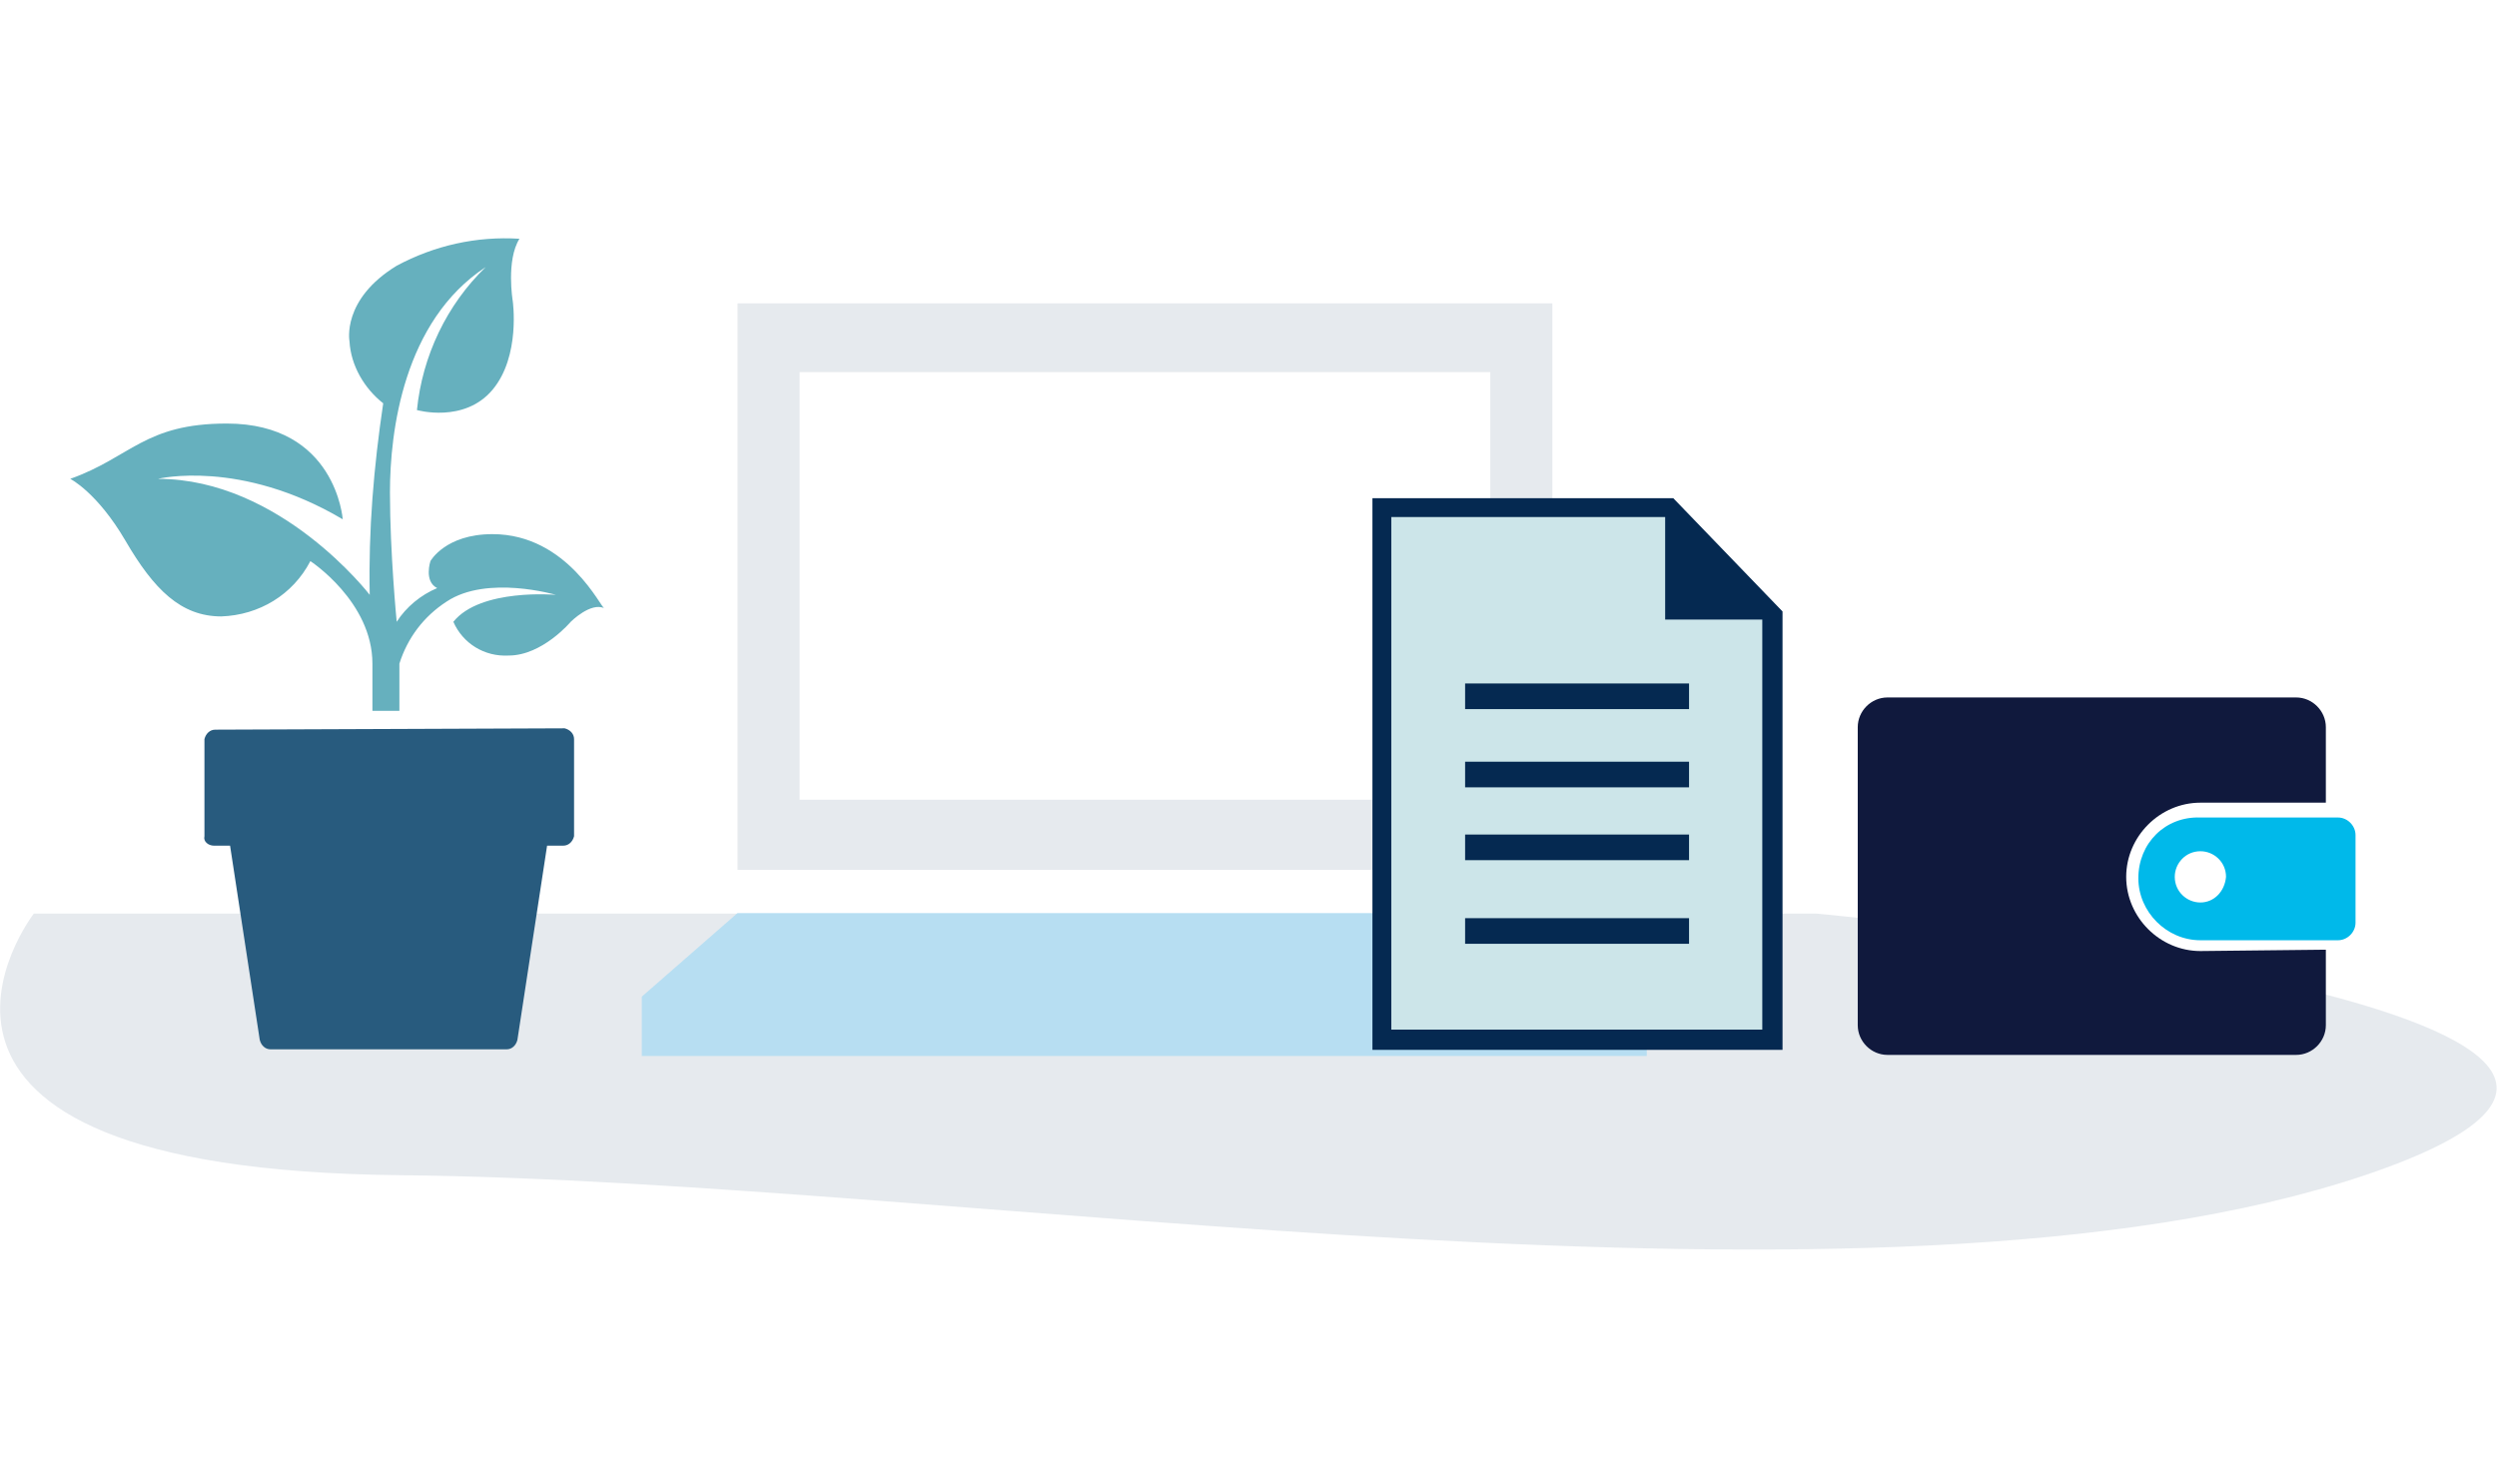 <?xml version="1.0" encoding="utf-8"?>
<!-- Generator: Adobe Illustrator 23.0.3, SVG Export Plug-In . SVG Version: 6.00 Build 0)  -->
<svg version="1.1" id="Lag_1" xmlns="http://www.w3.org/2000/svg" xmlns:xlink="http://www.w3.org/1999/xlink" x="0px" y="0px"
	 viewBox="0 0 185.1 110" style="enable-background:new 0 0 185.1 110;" xml:space="preserve">
<style type="text/css">
	.st0{opacity:0.1;fill-rule:evenodd;clip-rule:evenodd;fill:#052951;enable-background:new    ;}
	.st1{opacity:0.687;fill-rule:evenodd;clip-rule:evenodd;fill:#99CBD3;enable-background:new    ;}
	.st2{opacity:0.599;fill-rule:evenodd;clip-rule:evenodd;fill:#CCE5E9;enable-background:new    ;}
	.st3{fill:#FFFFFF;}
	.st4{fill:#307094;}
	.st5{fill:#052951;}
	.st6{fill:#10284E;}
	.st7{fill:#D5EDFA;}
	.st8{fill:none;}
	.st9{fill:#00B9EA;}
	.st10{fill:#333333;}
	.st11{fill:#007C92;}
	.st12{fill:#66B0BE;}
	.st13{opacity:0.396;fill-rule:evenodd;clip-rule:evenodd;fill:#A2DAF4;enable-background:new    ;}
	.st14{fill:#0F2A51;}
	.st15{fill:#357A8E;}
	.st16{opacity:0.1;enable-background:new    ;}
	.st17{fill-rule:evenodd;clip-rule:evenodd;fill:#052951;}
	.st18{fill:#3F5889;}
	.st19{fill:#ECF5FA;}
	.st20{fill:#A2DAF4;}
	.st21{fill:#16284B;}
	.st22{fill:#00B9EA;stroke:#52B5E4;}
	.st23{fill:#77ADBB;}
	.st24{opacity:0.1;fill:#052951;enable-background:new    ;}
	.st25{opacity:0.68;fill:#A2DAF4;enable-background:new    ;}
	.st26{fill:#CCE5E9;}
	.st27{fill:#285B7E;}
	.st28{fill:#10193D;}
	.st29{fill:#FFFFFF;fill-opacity:0;}
	.st30{opacity:9.000000e-02;fill-rule:evenodd;clip-rule:evenodd;fill:#052951;enable-background:new    ;}
	.st31{fill:#52B5E4;}
	.st32{fill:#99CBD3;}
	.st33{fill:#296384;}
	.st34{fill:#46A6B7;}
</style>
<g id="illu_regninger" transform="translate(-412 -1038)">
	<g id="illu_3_" transform="translate(311.609 434.33)">
		<path id="bgr_1_" class="st24" d="M275.7,690.8c36.4-12.3-40.7-19.4-40.7-19.4H102.9c0,0-14.7,19,27.2,19.4S239.4,703,275.7,690.8
			z"/>
		<g id="labtop" transform="translate(-107.434 -1051.339)">
			<path id="Path_8795" class="st24" d="M262.5,1719.5h60.4v-42h-60.4V1719.5z M267.1,1682.6h51.2v31.7h-51.2V1682.6z"/>
			<path id="Path_8796" class="st25" d="M262.5,1722.7l-7.1,6.2v4.4h74.5v-4.4l-7.1-6.2H262.5z"/>
		</g>
		<g id="regning" transform="translate(237.128 640.804)">
			<path id="Path_8675" class="st26" d="M-5.1,40h-29.3V0.8h21l8.2,8.8L-5.1,40z"/>
			<g id="Group_2028" transform="translate(0 0)">
				<g id="Group_2027" transform="translate(6.87 13.739)">
					<rect id="Rectangle_1572" x="-35" y="-0.2" class="st5" width="16.6" height="1.9"/>
					<rect id="Rectangle_1573" x="-35" y="5.6" class="st5" width="16.6" height="1.9"/>
					<rect id="Rectangle_1574" x="-35" y="11" class="st5" width="16.6" height="1.9"/>
					<rect id="Rectangle_1575" x="-35" y="17.2" class="st5" width="16.6" height="1.9"/>
				</g>
				<path id="Path_8676" class="st5" d="M-12.7-0.2H-35v40.9h30.4V8.2L-12.7-0.2z M-6.1,39.2h-27.5v-38h20.3v0.2v7.4H-6l-0.1-0.1
					V39.2z"/>
			</g>
		</g>
		<g id="plante" transform="translate(-80.654 234.767)">
			<path id="Path_8782" class="st27" d="M196.9,431.6h1.2l2.2,14.4c0.1,0.4,0.4,0.7,0.8,0.7h17.5c0.4,0,0.7-0.3,0.8-0.7l2.2-14.4
				h1.2c0.4,0,0.7-0.3,0.8-0.7v-0.1v-7.1c0-0.4-0.3-0.7-0.7-0.8h-0.1L197,423c-0.4,0-0.7,0.3-0.8,0.7v0.1v7.1
				C196.1,431.3,196.5,431.6,196.9,431.6z"/>
			<g id="Group_2102" transform="translate(221.152 386.904)">
				<g id="Group_2101" transform="translate(0 0)">
					<g id="Group_2100">
						<path id="Path_8783" class="st12" d="M-3.6,21.6c-3.5,0-4.6,2-4.6,2s-0.5,1.5,0.5,2c-1.2,0.5-2.3,1.4-3,2.5
							c0,0-0.5-5.1-0.5-9.6s1-12.7,7.1-16.7C-7,4.6-8.8,8.4-9.2,12.4c0,0,3.5,1,5.6-1.5s1.5-6.6,1.5-6.6s-0.5-3,0.5-4.6
							c-3.2-0.2-6.3,0.5-9.1,2c-4.1,2.5-3.5,5.6-3.5,5.6c0.1,1.8,1.1,3.5,2.5,4.6c-0.7,4.7-1.1,9.4-1,14.2c0,0-6.6-8.6-15.7-8.6
							c0,0,6.1-1.5,13.7,3c0,0-0.5-7.1-8.6-7.1c-6.1,0-7.1,2.5-11.6,4.1c0,0,2,1,4.1,4.6s4.1,5.6,7.1,5.6c2.8-0.1,5.3-1.6,6.6-4.1
							c0,0,4.6,3,4.6,7.6v3.5h2v-3.5c0.6-1.9,1.8-3.5,3.5-4.6c3-2,8.1-0.5,8.1-0.5s-5.6-0.5-7.6,2c0.7,1.6,2.3,2.6,4.1,2.5
							c2.5,0,4.6-2.5,4.6-2.5s1.5-1.5,2.5-1C4.5,27.2,2,21.6-3.6,21.6z"/>
					</g>
				</g>
			</g>
		</g>
		<g id="pung" transform="translate(-1144.496 -1459.52)">
			<path id="Path_8734" class="st28" d="M1408,2133.7c-3,0-5.5-2.5-5.5-5.5s2.5-5.5,5.5-5.5h9.3v-5.6c0-1.2-1-2.2-2.2-2.2h-30.3
				c-1.2,0-2.2,1-2.2,2.2v22.1c0,1.2,1,2.2,2.2,2.2h30.3c1.2,0,2.2-1,2.2-2.2l0,0v-5.6L1408,2133.7z"/>
			<path id="Path_8735" class="st9" d="M1403.4,2128.3c0,2.5,2.1,4.6,4.6,4.6l0,0h10.2c0.7,0,1.3-0.6,1.3-1.3l0,0v-6.5
				c0-0.7-0.6-1.3-1.3-1.3l0,0H1408C1405.4,2123.7,1403.4,2125.7,1403.4,2128.3z M1408,2130.1c-1,0-1.9-0.8-1.9-1.9
				c0-1,0.8-1.9,1.9-1.9c1,0,1.9,0.8,1.9,1.9C1409.8,2129.3,1409,2130.1,1408,2130.1L1408,2130.1z"/>
		</g>
	</g>
</g>
</svg>
